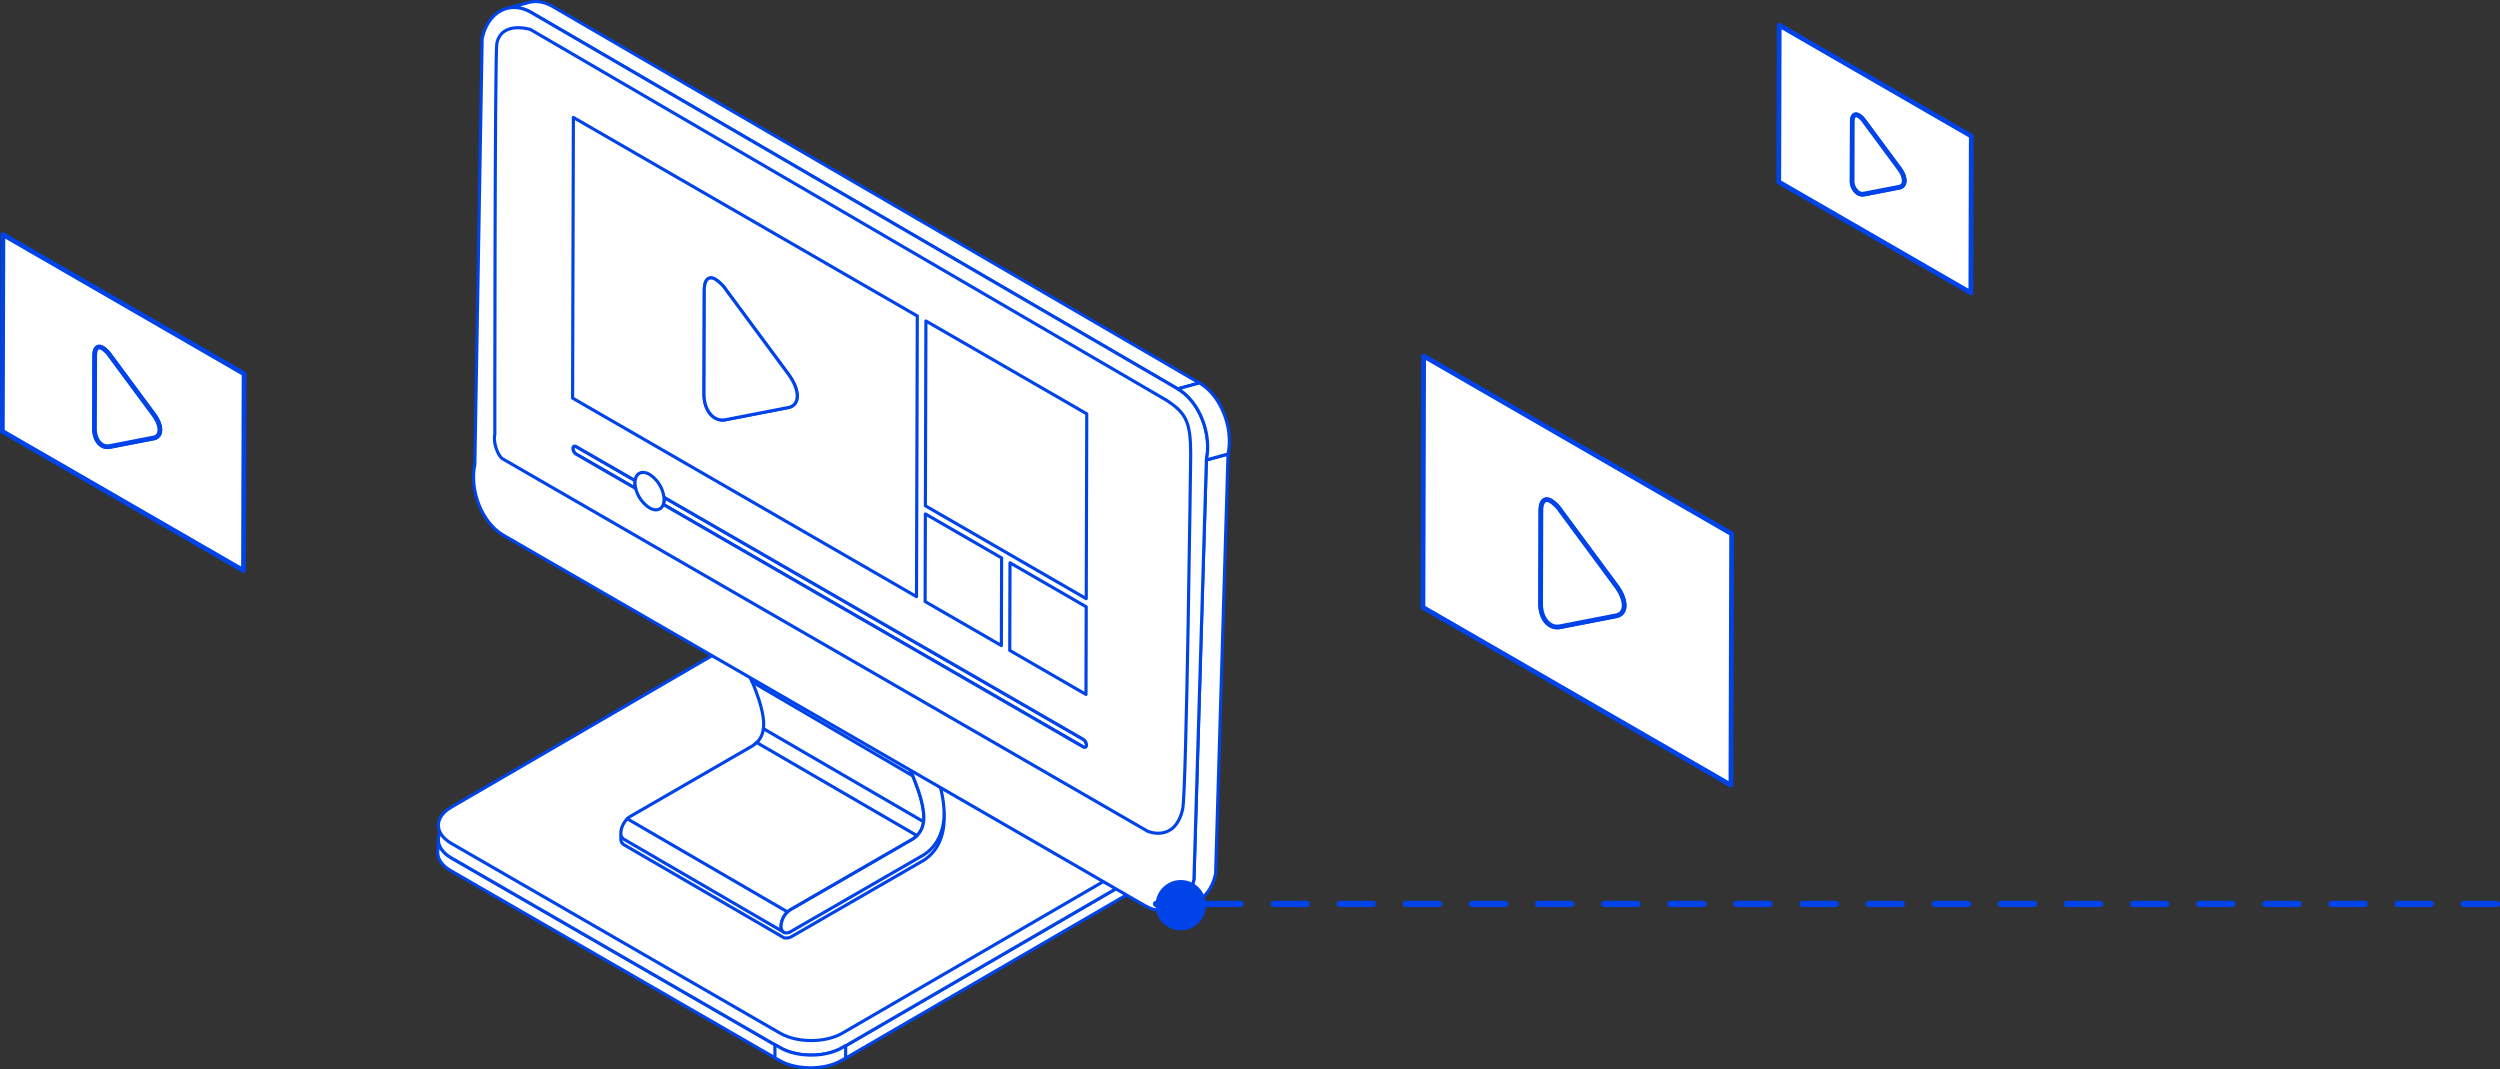 <svg xmlns="http://www.w3.org/2000/svg" xmlns:xlink="http://www.w3.org/1999/xlink" width="794.015" height="339.646" viewBox="0 0 794.015 339.646">
  <rect x="0" y="0" width="794.015" height="339.646" fill="#333333" stroke="none"/>
  <defs>
    <clipPath id="clip-path">
      <path id="Path_6867" data-name="Path 6867" d="M3127.314,683.658l50.881,29.569a2.2,2.2,0,0,0-2.195.212l-50.879-29.574A2.173,2.173,0,0,1,3127.314,683.658Z" transform="translate(-3125.121 -683.446)" fill="#fff" stroke="#0044e9" stroke-linecap="round" stroke-linejoin="round" stroke-width="1"/>
    </clipPath>
    <clipPath id="clip-path-2">
      <path id="Path_6886" data-name="Path 6886" d="M3172.671,720.258l-50.882-29.565c-.8-1.272-.223-3.736,1.275-5.516a5.737,5.737,0,0,1,1.418-1.223l50.879,29.574a5.829,5.829,0,0,0-1.418,1.22C3172.45,716.529,3171.866,719,3172.671,720.258Z" transform="translate(-3121.428 -683.953)" fill="#fff" stroke="#0044e9" stroke-linecap="round" stroke-linejoin="round" stroke-width="1"/>
    </clipPath>
    <clipPath id="clip-path-3">
      <path id="Path_6906" data-name="Path 6906" d="M3232.872,729.218c0,.664-.47.931-1.049.6L3070.8,636.849a2.3,2.3,0,0,1-1.042-1.807c0-.664.471-.942,1.05-.608L3231.829,727.4a2.316,2.316,0,0,1,1.042,1.818Z" transform="translate(-3069.756 -634.292)" fill="#fff" stroke="#0044e9" stroke-linecap="round" stroke-linejoin="round" stroke-width="1"/>
    </clipPath>
    <clipPath id="clip-path-4">
      <path id="Path_6904" data-name="Path 6904" d="M3089.512,645.234l-18.706-10.8c-.579-.333-1.047-.055-1.05.608a2.3,2.3,0,0,0,1.042,1.807l18.912,10.918a7.593,7.593,0,0,1-.241-1.853,5.257,5.257,0,0,1,.043-.68ZM3231.829,727.4l-133.162-76.881a6.814,6.814,0,0,1,.037.728,4.635,4.635,0,0,1-.25,1.567l133.368,77c.579.334,1.048.067,1.049-.6a2.316,2.316,0,0,0-1.042-1.818Z" transform="translate(-3069.756 -634.292)" fill="#fff" stroke="#0044e9" stroke-linecap="round" stroke-linejoin="round" stroke-width="1"/>
    </clipPath>
  </defs>
  <g id="i-bg" transform="translate(-806.985 -220.5)">
    <g id="Group_3740" data-name="Group 3740" transform="translate(-2071.801 -242.49)">
      <g id="Group_3722" data-name="Group 3722" transform="translate(3017.8 656.745)">
        <path id="Path_6847" data-name="Path 6847" d="M3280.969,786.007a3.317,3.317,0,0,1-.052.445,2.315,2.315,0,0,1-.088.342,3.709,3.709,0,0,1-.125.447c-.036.11-.091.206-.138.336-.065.138-.125.281-.206.443-.108.189-.221.38-.353.578a.613.613,0,0,1-.076.1,3.867,3.867,0,0,1-.445.563,1.464,1.464,0,0,1-.106.13,7.157,7.157,0,0,1-.577.578c-.141.113-.294.229-.439.351-.125.1-.25.207-.382.309-.165.107-.344.236-.507.34-.18.107-.341.221-.528.34l-103.691,60.25-.21,4.045,103.69-60.258a.791.791,0,0,0,.167-.1c.13-.072.237-.158.362-.234.174-.12.346-.228.5-.343.133-.1.265-.194.4-.3.141-.128.293-.25.416-.359.031-.02.057-.048.083-.061.193-.169.346-.344.509-.512a.536.536,0,0,0,.1-.125c.091-.1.18-.191.263-.3.061-.1.127-.177.195-.273.014-.036.047-.061.06-.1a3.686,3.686,0,0,0,.305-.464,1.018,1.018,0,0,1,.057-.121c.075-.139.136-.289.2-.415.036-.1.088-.187.111-.267a.243.243,0,0,0,.034-.1,3.183,3.183,0,0,0,.12-.416,2.239,2.239,0,0,0,.081-.284.421.421,0,0,1,0-.074c.023-.136.042-.292.055-.423,0-.1.031-.21.034-.3v-.121L3281,785.6C3281,785.725,3280.981,785.865,3280.969,786.007Z" transform="translate(-3044.707 -712.573)" fill="#fff" stroke="#0044e9" stroke-linecap="round" stroke-linejoin="round" stroke-width="1"/>
        <path id="Path_6848" data-name="Path 6848" d="M3022.139,791.275c-2.76-1.6-4.13-3.689-4.118-5.789l-.22,4.042c0,2.1,1.373,4.2,4.131,5.785l104.37,60.249.207-4.029Z" transform="translate(-3017.8 -712.554)" fill="#fff" stroke="#0044e9" stroke-linecap="round" stroke-linejoin="round" stroke-width="1"/>
        <g id="Group_3720" data-name="Group 3720" transform="translate(0.217 4.601)">
          <path id="Path_6849" data-name="Path 6849" d="M3254.091,766.908c-.34,6.79,1.425,6.885-4.008,10.049l-103.691,60.25c-5.431,3.167-14.354,3.167-19.838,0l-104.37-60.258c-5.47-3.175-5.5-8.341-.06-11.489l103.684-60.254c5.446-3.17,14.37-3.17,19.832,0Z" transform="translate(-3018.062 -702.828)" fill="#fff" stroke="#0044e9" stroke-linecap="round" stroke-linejoin="round" stroke-width="1"/>
        </g>
        <g id="Group_3721" data-name="Group 3721" transform="translate(0.219)">
          <path id="Path_6850" data-name="Path 6850" d="M3022.19,771.386c-5.476-3.155-5.5-8.333-.065-11.486l103.693-60.261c5.429-3.169,14.36-3.169,19.835,0L3250.021,759.9c5.469,3.165,5.5,8.329.063,11.492l-103.689,60.24c-5.434,3.157-14.356,3.157-19.832,0Z" transform="translate(-3018.065 -697.263)" fill="#fff" stroke="#0044e9" stroke-linecap="round" stroke-linejoin="round" stroke-width="1"/>
        </g>
        <path id="Path_6851" data-name="Path 6851" d="M3167.276,869.882c.465-.19,2.136-1.13,2.552-1.373v-3.914c-.416.236-1.881,1.047-2.328,1.246-.148.064-.278.127-.419.179a10.934,10.934,0,0,1-1.074.4,3.8,3.8,0,0,1-.419.147c-.231.084-.476.146-.705.207-.19.058-.377.111-.561.16-.26.049-.518.1-.781.16-.18.031-.341.069-.523.111-.521.086-1.059.163-1.6.218-.174.012-.338.034-.515.047-.31.009-.625.039-.931.05-.216.014-.422.014-.622.014-.26.014-.512.014-.767.014-.216-.014-.437-.014-.656-.014-.239-.025-.469-.032-.695-.055a4.3,4.3,0,0,1-.671-.044c-.224-.024-.463-.046-.692-.068-.208-.03-.427-.065-.635-.1-.252-.03-.5-.083-.751-.125-.185-.036-.385-.086-.57-.113-.3-.069-.583-.136-.88-.224-.159-.039-.32-.079-.481-.123-.51-.155-1.014-.322-1.493-.512-.24-.089-.474-.191-.7-.3-.13-.052-.26-.113-.38-.151-.349-.18-2.292-1.269-2.62-1.468v4.17c.328.191,2.066,1.169,2.422,1.338.107.041.223.1.336.144a5.277,5.277,0,0,0,.635.281c.028.02.062.02.078.039.494.189.989.346,1.5.5a1.094,1.094,0,0,0,.127.03c.12.038.252.072.38.1.281.071.56.143.846.2a1.585,1.585,0,0,0,.234.067c.12.036.247.036.372.067.231.045.468.072.71.123.112.011.206.042.307.047.122.014.239.029.369.052.208.021.43.048.653.068.115.008.235.021.354.038a3.337,3.337,0,0,1,.338.012c.229.021.451.03.674.039.127,0,.247.027.38.027h1.443c.076,0,.156-.027.229-.027.317-.017.627-.039.931-.067.139-.014.276-.014.4-.021.042,0,.081-.02.122-.02.542-.048,1.061-.127,1.584-.225h.094c.161-.036.313-.077.47-.1.255-.059.494-.1.744-.169.19-.042.372-.1.565-.141.242-.072.481-.138.708-.213a1,1,0,0,1,.166-.043c.088-.034.174-.069.255-.093a8.8,8.8,0,0,0,1.08-.422A3.07,3.07,0,0,0,3167.276,869.882Z" transform="translate(-3040.256 -726.205)" fill="#fff" stroke="#0044e9" stroke-linecap="round" stroke-linejoin="round" stroke-width="1"/>
      </g>
      <g id="Group_3739" data-name="Group 3739" transform="translate(3029.19 463.49)">
        <path id="Path_6852" data-name="Path 6852" d="M3183.056,741.883a210.151,210.151,0,0,0-10.728-19.825c-.552-.894-1.621-.964-2.731-.327a5.666,5.666,0,0,0-1.418,1.223c-1.493,1.776-2.077,4.246-1.272,5.507a213.166,213.166,0,0,1,10.787,20.068c5.02,10.809,6.306,15.561,6.649,19.293.271,2.8-.247,6.184-3.746,8.2s-36.723,21.2-38.474,22.209a5.265,5.265,0,0,0-1.053.828c.109-.1.221-.211.279-.268l-50.937-29.512c-.12.11-.705.739-.788.843s-.49.718-.542.806-.1.173-.143.259-.211.44-.257.528-.079.182-.115.276-.258.83-.283.956a3.543,3.543,0,0,0-.073.423,4.653,4.653,0,0,0-.039.6,2.137,2.137,0,0,0,.9,1.954l50.88,29.579a3.433,3.433,0,0,0,2.192-.222l42-24.24a13.106,13.106,0,0,0,5.457-6.583C3191.484,769.785,3192.431,761.87,3183.056,741.883Z" transform="translate(-3041.388 -508.176)" fill="#fff" stroke="#0044e9" stroke-linecap="round" stroke-linejoin="round" stroke-width="1"/>
        <path id="Path_6853" data-name="Path 6853" d="M3090.413,777.248c-.12.109-.424.41-.533.531-.089.108-.172.208-.255.314-.068.089-.131.173-.2.277-.06.089-.123.18-.177.266a2.781,2.781,0,0,0-.161.26c-.052.086-.1.173-.143.259a2.305,2.305,0,0,0-.131.258c-.041.091-.08.183-.126.27s-.079.182-.115.271-.065.194-.1.292-.067.2-.094.316a3.6,3.6,0,0,0-.091.349,3.777,3.777,0,0,0-.073.422,4.827,4.827,0,0,0-.039.6,2.133,2.133,0,0,0,.9,1.953l50.88,29.579a2.143,2.143,0,0,1-.893-1.966,5.141,5.141,0,0,1,.04-.6c.021-.141.041-.286.069-.422.026-.111.055-.238.089-.356s.058-.2.1-.308.065-.193.1-.285.078-.188.112-.284.08-.174.12-.265.088-.172.135-.255a2.615,2.615,0,0,1,.146-.256,3.035,3.035,0,0,1,.161-.271c.054-.083.117-.176.177-.262s.135-.183.2-.283.165-.208.247-.3c.117-.12.471-.472.591-.589Z" transform="translate(-3041.388 -517.871)" fill="#fff" stroke="#0044e9" stroke-linecap="round" stroke-linejoin="round" stroke-width="1"/>
        <path id="Path_6854" data-name="Path 6854" d="M3142.436,742.354c-.034.243-.12.857-.164,1.1-.034.164-.079.327-.117.5-.037.127-.08.251-.122.38-.037.107-.076.217-.115.327s-.078.189-.123.284a2.3,2.3,0,0,1-.12.264c-.039.086-.083.174-.125.25s-.083.165-.135.247-.091.157-.146.245-.109.16-.164.236a3.329,3.329,0,0,1-.2.274c-.081.1-.165.2-.254.3-.118.139-.713.691-.851.822l50.957,29.519c.13-.131.664-.632.778-.762.083-.1.169-.207.253-.305s.137-.184.2-.274.109-.167.162-.243.1-.161.154-.241.088-.165.127-.243a2.6,2.6,0,0,0,.129-.258c.042-.075.081-.165.123-.259s.075-.188.114-.286.086-.216.118-.327c.044-.13.079-.256.12-.384.044-.163.078-.326.117-.489.052-.239.133-.828.159-1.076Z" transform="translate(-3050.336 -511.823)" fill="#fff" stroke="#0044e9" stroke-linecap="round" stroke-linejoin="round" stroke-width="1"/>
        <path id="Path_6855" data-name="Path 6855" d="M3190.164,763.6l-50.881-29.57a11.86,11.86,0,0,0,.028-2.575c-.345-3.724-1.644-8.483-6.659-19.286a213.685,213.685,0,0,0-10.788-20.061l50.882,29.565a212.441,212.441,0,0,1,10.788,20.068c5.02,10.806,6.306,15.561,6.649,19.289a11.139,11.139,0,0,1-.019,2.57Z" transform="translate(-3047.227 -503.114)" fill="#fff" stroke="#0044e9" stroke-linecap="round" stroke-linejoin="round" stroke-width="1"/>
        <g id="Group_3725" data-name="Group 3725" transform="translate(77.33 181.833)" style="isolation: isolate">
          <path id="Path_6856" data-name="Path 6856" d="M3127.314,683.658l50.881,29.569a2.2,2.2,0,0,0-2.195.212l-50.879-29.574A2.173,2.173,0,0,1,3127.314,683.658Z" transform="translate(-3125.121 -683.446)" fill="#fff"/>
          <g id="Group_3724" data-name="Group 3724" clip-path="url(#clip-path)">
            <g id="Group_3723" data-name="Group 3723" transform="translate(0 0.006)" style="isolation: isolate">
              <path id="Path_6857" data-name="Path 6857" d="M3176,713.485l-50.879-29.574c.146-.075.289-.146.432-.2l50.879,29.565a4.306,4.306,0,0,0-.432.212Z" transform="translate(-3125.121 -683.498)" fill="#fff" stroke="#0044e9" stroke-linecap="round" stroke-linejoin="round" stroke-width="1"/>
              <path id="Path_6858" data-name="Path 6858" d="M3176.523,713.246l-50.879-29.565a1.856,1.856,0,0,1,.361-.128l50.879,29.565a2.415,2.415,0,0,0-.361.127Z" transform="translate(-3125.212 -683.471)" fill="#fff" stroke="#0044e9" stroke-linecap="round" stroke-linejoin="round" stroke-width="1"/>
              <path id="Path_6859" data-name="Path 6859" d="M3176.96,713.106l-50.879-29.565a1.392,1.392,0,0,1,.276-.06l50.879,29.564c-.086.018-.177.042-.276.061Z" transform="translate(-3125.287 -683.458)" fill="#fff" stroke="#0044e9" stroke-linecap="round" stroke-linejoin="round" stroke-width="1"/>
              <path id="Path_6860" data-name="Path 6860" d="M3177.294,713.041l-50.879-29.564a.992.992,0,0,1,.228-.02l50.885,29.568c-.075,0-.159.007-.234.016Z" transform="translate(-3125.345 -683.454)" fill="#fff" stroke="#0044e9" stroke-linecap="round" stroke-linejoin="round" stroke-width="1"/>
              <path id="Path_6861" data-name="Path 6861" d="M3177.575,713.024l-50.885-29.568c.07-.007.136,0,.206,0l50.881,29.568a1.031,1.031,0,0,0-.2,0Z" transform="translate(-3125.393 -683.453)" fill="#fff" stroke="#0044e9" stroke-linecap="round" stroke-linejoin="round" stroke-width="1"/>
              <path id="Path_6862" data-name="Path 6862" d="M3177.821,713.025l-50.881-29.568a.665.665,0,0,1,.188.024l50.884,29.56c-.064,0-.127-.009-.19-.016Z" transform="translate(-3125.436 -683.454)" fill="#fff" stroke="#0044e9" stroke-linecap="round" stroke-linejoin="round" stroke-width="1"/>
              <path id="Path_6863" data-name="Path 6863" d="M3178.051,713.046l-50.884-29.56a.438.438,0,0,1,.171.036l50.882,29.566c-.055-.016-.112-.031-.169-.043Z" transform="translate(-3125.476 -683.459)" fill="#fff" stroke="#0044e9" stroke-linecap="round" stroke-linejoin="round" stroke-width="1"/>
              <path id="Path_6864" data-name="Path 6864" d="M3178.256,713.1l-50.882-29.566a.938.938,0,0,1,.161.057l50.885,29.569a1.628,1.628,0,0,0-.164-.06Z" transform="translate(-3125.511 -683.467)" fill="#fff" stroke="#0044e9" stroke-linecap="round" stroke-linejoin="round" stroke-width="1"/>
              <path id="Path_6865" data-name="Path 6865" d="M3178.454,713.168,3127.569,683.6a1,1,0,0,1,.156.07l50.88,29.579a.614.614,0,0,0-.151-.081Z" transform="translate(-3125.546 -683.479)" fill="#fff" stroke="#0044e9" stroke-linecap="round" stroke-linejoin="round" stroke-width="1"/>
              <path id="Path_6866" data-name="Path 6866" d="M3178.637,713.263l-50.879-29.579.013.013,50.882,29.572-.015-.005Z" transform="translate(-3125.578 -683.493)" fill="#fff" stroke="#0044e9" stroke-linecap="round" stroke-linejoin="round" stroke-width="1"/>
            </g>
          </g>
          <path id="Path_6868" data-name="Path 6868" d="M3127.314,683.658l50.881,29.569a2.2,2.2,0,0,0-2.195.212l-50.879-29.574A2.173,2.173,0,0,1,3127.314,683.658Z" transform="translate(-3125.121 -683.446)" fill="none" stroke="#0044e9" stroke-linecap="round" stroke-linejoin="round" stroke-width="1"/>
        </g>
        <g id="Group_3726" data-name="Group 3726" transform="translate(97.669 211.406)">
          <path id="Path_6869" data-name="Path 6869" d="M3180.265,719.64c1.11-.637,2.18-.566,2.731.327a209.619,209.619,0,0,1,10.728,19.823c9.375,19.987,8.428,27.91,6.542,32.575a13.069,13.069,0,0,1-5.457,6.59l-42,24.236c-1.69.982-3.079.205-3.085-1.745a6.747,6.747,0,0,1,3.067-5.3c1.751-1.006,34.978-20.2,38.474-22.212s4.017-5.4,3.746-8.2c-.343-3.728-1.629-8.483-6.649-19.289a212.537,212.537,0,0,0-10.787-20.068c-.8-1.263-.221-3.729,1.272-5.511A5.829,5.829,0,0,1,3180.265,719.64Z" transform="translate(-3149.725 -719.22)" fill="#fff" stroke="#0044e9" stroke-linecap="round" stroke-linejoin="round" stroke-width="1"/>
        </g>
        <g id="Group_3729" data-name="Group 3729" transform="translate(74.277 182.252)" style="isolation: isolate">
          <path id="Path_6870" data-name="Path 6870" d="M3172.671,720.258l-50.882-29.565c-.8-1.272-.223-3.736,1.275-5.516a5.737,5.737,0,0,1,1.418-1.223l50.879,29.574a5.829,5.829,0,0,0-1.418,1.22C3172.45,716.529,3171.866,719,3172.671,720.258Z" transform="translate(-3121.428 -683.953)" fill="#fff"/>
          <g id="Group_3728" data-name="Group 3728" clip-path="url(#clip-path-2)">
            <g id="Group_3727" data-name="Group 3727" transform="translate(-0.002)" style="isolation: isolate">
              <path id="Path_6871" data-name="Path 6871" d="M3172.67,721.247l-50.882-29.565a3.036,3.036,0,0,1-.319-2.026l50.876,29.569a3.1,3.1,0,0,0,.325,2.023Z" transform="translate(-3121.427 -684.941)" fill="#fff" stroke="#0044e9" stroke-linecap="round" stroke-linejoin="round" stroke-width="1"/>
              <path id="Path_6872" data-name="Path 6872" d="M3172.354,719.133l-50.876-29.569a4.065,4.065,0,0,1,.07-.433l50.886,29.566a3.88,3.88,0,0,0-.08.436Z" transform="translate(-3121.436 -684.85)" fill="#fff" stroke="#0044e9" stroke-linecap="round" stroke-linejoin="round" stroke-width="1"/>
              <path id="Path_6873" data-name="Path 6873" d="M3172.449,718.621l-50.886-29.566c.026-.12.06-.238.09-.363l50.88,29.571c-.031.126-.058.241-.084.358Z" transform="translate(-3121.45 -684.774)" fill="#fff" stroke="#0044e9" stroke-linecap="round" stroke-linejoin="round" stroke-width="1"/>
              <path id="Path_6874" data-name="Path 6874" d="M3172.552,718.2l-50.88-29.571c.026-.1.06-.206.1-.31l50.879,29.57c-.036.1-.07.207-.1.312Z" transform="translate(-3121.469 -684.709)" fill="#fff" stroke="#0044e9" stroke-linecap="round" stroke-linejoin="round" stroke-width="1"/>
              <path id="Path_6875" data-name="Path 6875" d="M3172.671,717.825l-50.879-29.57a2.681,2.681,0,0,1,.1-.293l50.884,29.574c-.032.091-.076.2-.1.289Z" transform="translate(-3121.49 -684.648)" fill="#fff" stroke="#0044e9" stroke-linecap="round" stroke-linejoin="round" stroke-width="1"/>
              <path id="Path_6876" data-name="Path 6876" d="M3172.8,717.477,3121.912,687.9c.039-.1.07-.183.112-.283L3172.9,717.2c-.034.086-.073.185-.106.278Z" transform="translate(-3121.511 -684.589)" fill="#fff" stroke="#0044e9" stroke-linecap="round" stroke-linejoin="round" stroke-width="1"/>
              <path id="Path_6877" data-name="Path 6877" d="M3172.926,717.146l-50.878-29.579c.036-.078.075-.166.122-.256l50.885,29.568c-.042.09-.083.184-.128.268Z" transform="translate(-3121.534 -684.535)" fill="#fff" stroke="#0044e9" stroke-linecap="round" stroke-linejoin="round" stroke-width="1"/>
              <path id="Path_6878" data-name="Path 6878" d="M3173.08,716.824,3122.2,687.256c.047-.089.086-.174.133-.259l50.881,29.57c-.047.088-.088.174-.13.256Z" transform="translate(-3121.56 -684.481)" fill="#fff" stroke="#0044e9" stroke-linecap="round" stroke-linejoin="round" stroke-width="1"/>
              <path id="Path_6879" data-name="Path 6879" d="M3173.238,716.513l-50.881-29.57c.049-.092.1-.173.142-.259l50.88,29.572c-.047.082-.092.173-.14.257Z" transform="translate(-3121.588 -684.426)" fill="#fff" stroke="#0044e9" stroke-linecap="round" stroke-linejoin="round" stroke-width="1"/>
              <path id="Path_6880" data-name="Path 6880" d="M3173.408,716.2l-50.88-29.572c.05-.087.1-.174.156-.264l50.887,29.573c-.059.09-.109.173-.164.263Z" transform="translate(-3121.617 -684.371)" fill="#fff" stroke="#0044e9" stroke-linecap="round" stroke-linejoin="round" stroke-width="1"/>
              <path id="Path_6881" data-name="Path 6881" d="M3173.6,715.883l-50.887-29.573c.06-.088.117-.17.177-.263l50.885,29.573c-.061.085-.122.174-.175.263Z" transform="translate(-3121.65 -684.316)" fill="#fff" stroke="#0044e9" stroke-linecap="round" stroke-linejoin="round" stroke-width="1"/>
              <path id="Path_6882" data-name="Path 6882" d="M3173.816,715.562l-50.885-29.573c.065-.093.141-.182.206-.277l50.884,29.573c-.07.09-.135.179-.205.277Z" transform="translate(-3121.687 -684.258)" fill="#fff" stroke="#0044e9" stroke-linecap="round" stroke-linejoin="round" stroke-width="1"/>
              <path id="Path_6883" data-name="Path 6883" d="M3174.064,715.224l-50.884-29.573c.062-.078.127-.151.187-.231a.264.264,0,0,0,.052-.061l50.89,29.571c-.023.018-.039.041-.062.061-.065.075-.125.159-.183.232Z" transform="translate(-3121.731 -684.197)" fill="#fff" stroke="#0044e9" stroke-linecap="round" stroke-linejoin="round" stroke-width="1"/>
              <path id="Path_6884" data-name="Path 6884" d="M3174.359,714.854l-50.89-29.571c.118-.126.229-.25.346-.363l50.879,29.57c-.112.116-.229.233-.336.365Z" transform="translate(-3121.781 -684.121)" fill="#fff" stroke="#0044e9" stroke-linecap="round" stroke-linejoin="round" stroke-width="1"/>
              <path id="Path_6885" data-name="Path 6885" d="M3174.767,714.322l-50.879-29.57a4.941,4.941,0,0,1,1.02-.8l50.879,29.574a5.251,5.251,0,0,0-1.02.794Z" transform="translate(-3121.853 -683.953)" fill="#fff" stroke="#0044e9" stroke-linecap="round" stroke-linejoin="round" stroke-width="1"/>
            </g>
          </g>
          <path id="Path_6887" data-name="Path 6887" d="M3172.671,720.258l-50.882-29.565c-.8-1.272-.223-3.736,1.275-5.516a5.737,5.737,0,0,1,1.418-1.223l50.879,29.574a5.829,5.829,0,0,0-1.418,1.22C3172.45,716.529,3171.866,719,3172.671,720.258Z" transform="translate(-3121.428 -683.953)" fill="none" stroke="#0044e9" stroke-linecap="round" stroke-linejoin="round" stroke-width="1"/>
        </g>
        <path id="Path_6888" data-name="Path 6888" d="M3058.88,465.034c-.174-.1-.357-.2-.539-.3-.13-.063-.255-.119-.379-.184-.042-.013-.073-.038-.107-.047a.249.249,0,0,1-.055-.029c-.178-.08-.359-.164-.543-.23a1.247,1.247,0,0,0-.276-.1.853.853,0,0,0-.15-.06.944.944,0,0,0-.125-.047,4.242,4.242,0,0,0-.567-.169.569.569,0,0,0-.143-.043c-.063-.017-.12-.037-.179-.05l-.26-.062c-.2-.04-.4-.078-.6-.106h-.013a.167.167,0,0,0-.073-.014c-.189-.029-.372-.054-.562-.068-.07,0-.135,0-.2-.009-.091-.009-.184-.009-.275-.017-.07,0-.144-.015-.2-.015-.148,0-.291.015-.434.015-.076.007-.159,0-.232.007h-.078c-.164.013-.333.041-.5.061-.112.018-.229.025-.336.046h-.018a8.011,8.011,0,0,0-.851.188c-2.295.619-4.581,1.24-6.873,1.865a6.549,6.549,0,0,1,.877-.188c.1-.018.2-.023.293-.041.2-.021.406-.047.609-.063.08,0,.153,0,.234,0,.22-.012.431-.012.648,0l.255.016c.268.017.538.036.809.079a.094.094,0,0,0,.023,0c.3.046.6.107.881.179.06.016.117.023.18.045.27.075.546.159.824.252.068.024.132.049.2.076.286.1.564.214.841.346a1.207,1.207,0,0,1,.13.061c.3.146.6.3.9.474L3257.44,586.5l6.875-1.864Z" transform="translate(-3033.783 -463.49)" fill="#fff" stroke="#0044e9" stroke-linecap="round" stroke-linejoin="round" stroke-width="1"/>
        <path id="Path_6889" data-name="Path 6889" d="M3310.666,639.211l-3.943,133.2a18.027,18.027,0,0,1-.474,1.794c-.013.046-.026.079-.042.121a14.943,14.943,0,0,1-.624,1.605c-.008.03-.031.066-.042.1-.234.481-.479.955-.749,1.395-.034.05-.07.093-.1.146-.216.344-.458.67-.7.986-.09.114-.184.234-.28.345-.19.231-.4.433-.6.642-.154.154-.307.31-.466.449-.216.188-.445.356-.669.527-.16.117-.312.25-.48.356a7.989,7.989,0,0,1-.78.433c-.159.084-.3.177-.455.244a8.738,8.738,0,0,1-1.314.478q3.441-.936,6.878-1.867a8.817,8.817,0,0,0,1.313-.479c.135-.057.265-.141.4-.211.286-.15.562-.29.841-.47.153-.1.3-.219.445-.333.241-.169.481-.349.7-.541.151-.138.292-.29.435-.441.161-.16.331-.3.49-.476.046-.056.088-.125.137-.183.1-.106.179-.222.269-.334.116-.15.241-.279.355-.44s.232-.357.349-.545c.036-.057.081-.107.12-.17.021-.034.039-.061.057-.093.151-.243.289-.494.422-.749.088-.174.177-.357.254-.535.018-.036.036-.065.058-.109a.718.718,0,0,1,.044-.081c.093-.217.185-.45.276-.686s.172-.441.252-.673a1.437,1.437,0,0,1,.046-.155,1.093,1.093,0,0,1,.047-.134c.036-.131.081-.256.12-.384.06-.22.12-.445.177-.669s.106-.45.159-.685a.2.2,0,0,1,.007-.043l3.944-133.2Z" transform="translate(-3077.918 -493.622)" fill="#fff" stroke="#0044e9" stroke-linecap="round" stroke-linejoin="round" stroke-width="1"/>
        <path id="Path_6890" data-name="Path 6890" d="M3183.534,741.739a212.441,212.441,0,0,0-10.788-20.068l-50.882-29.565a213.685,213.685,0,0,1,10.788,20.061c1,2.154,2.33,5.314,3.059,7.021L3186.661,749C3185.96,747.356,3184.48,743.783,3183.534,741.739Z" transform="translate(-3047.227 -503.114)" fill="#fff" stroke="#0044e9" stroke-linecap="round" stroke-linejoin="round" stroke-width="1"/>
        <g id="Group_3730" data-name="Group 3730" transform="translate(0 1.873)">
          <path id="Path_6891" data-name="Path 6891" d="M3255.235,586.893c6.752,3.907,10.852,14.052,9.091,22.578l-3.943,133.2c-1.769,8.526-8.73,12.287-15.491,8.394L3041.077,633.379c-6.758-3.9-10.85-14.049-9.09-22.573l2.323-135.122c1.767-8.52,8.73-12.291,15.489-8.389Z" transform="translate(-3031.578 -465.756)" fill="#fff" stroke="#0044e9" stroke-linecap="round" stroke-linejoin="round" stroke-width="1"/>
        </g>
        <path id="Path_6892" data-name="Path 6892" d="M3042.076,610.383c-1.134-.77-2.981-4.68-2.354-7.733,0,0,0-121.257.64-124.175,1.59-7.266,10.673-4.378,10.673-4.378l202.239,117.889c5.859,3.938,7.463,6.61,7.463,16.966,0,0-1.329,107.308-2.546,112.723-2.432,10.792-11.079,7.087-11.079,7.087Z" transform="translate(-3032.968 -465.23)" fill="#fff" stroke="#0044e9" stroke-linecap="round" stroke-linejoin="round" stroke-width="1"/>
        <path id="Path_6893" data-name="Path 6893" d="M3318.489,629.126c.013-.254.013-.514.013-.764,0-.207-.008-.424-.018-.627v-.166c-.018-.277-.034-.554-.057-.846-.013-.2-.034-.4-.06-.6a.388.388,0,0,0-.013-.127c0-.05,0-.1,0-.15-.041-.322-.085-.644-.14-.968-.018-.116-.037-.222-.062-.338s-.042-.216-.054-.327c-.029-.136-.052-.284-.081-.424-.057-.255-.117-.515-.188-.774-.023-.122-.049-.234-.078-.351-.013-.05-.023-.111-.034-.16-.047-.162-.1-.321-.148-.49-.117-.366-.227-.749-.347-1.122-.025-.076-.046-.15-.073-.217-.047-.151-.112-.277-.156-.417-.144-.375-.289-.749-.446-1.105-.091-.227-.19-.446-.288-.66-.164-.36-.346-.713-.529-1.064-.07-.135-.13-.275-.2-.4-.031-.055-.068-.111-.1-.161-.268-.485-.564-.96-.863-1.424-.031-.048-.055-.093-.093-.144-.251-.372-.515-.742-.791-1.1-.037-.047-.075-.09-.107-.136-.058-.064-.113-.13-.169-.2-.137-.165-.268-.337-.411-.5s-.274-.293-.406-.446c-.047-.043-.083-.086-.127-.126a1.271,1.271,0,0,0-.1-.112c-.192-.206-.4-.4-.6-.6-.094-.088-.189-.163-.289-.256-.034-.032-.08-.07-.119-.1-.052-.048-.1-.1-.156-.143-.185-.155-.367-.313-.557-.462-.109-.083-.231-.164-.348-.252-.029-.016-.054-.039-.084-.059a.893.893,0,0,0-.122-.087c-.169-.127-.354-.242-.533-.367s-.356-.222-.544-.327h0l-6.875,1.864h.008l.021.014c.4.231.781.483,1.16.758.039.029.079.052.125.086.355.256.7.536,1.028.83a1.235,1.235,0,0,1,.137.127c.333.291.651.6.96.924.06.061.117.125.169.19.271.277.531.588.781.891.065.087.125.147.187.229.263.331.513.679.757,1.025.047.067.093.128.141.2l0,0c.341.492.656,1.023.955,1.563.1.173.192.356.283.536.19.363.38.725.549,1.107.1.2.184.405.273.613.156.374.307.743.448,1.132.078.211.159.42.229.627.135.4.246.786.359,1.176.052.191.111.384.161.58.047.146.075.3.109.441.088.367.166.738.239,1.1.024.121.042.24.065.361.086.476.156.945.211,1.424a1.445,1.445,0,0,0,.016.177c.054.506.088,1.009.106,1.51a.536.536,0,0,0,.008.116c.015.512.015,1.014-.008,1.524v.134c-.025.5-.07,1-.12,1.489,0,.043-.016.089-.021.141-.062.53-.141,1.039-.247,1.551l6.873-1.867c.042-.216.083-.428.122-.639.042-.235.074-.463.1-.7.013-.063.023-.147.034-.22a1.156,1.156,0,0,1,.011-.136c.012-.115.034-.228.042-.344.026-.243.039-.482.057-.715.008-.141.013-.29.021-.435,0-.039.006-.082.006-.123C3318.484,629.237,3318.489,629.185,3318.489,629.126Z" transform="translate(-3078.47 -488.889)" fill="#fff" stroke="#0044e9" stroke-linecap="round" stroke-linejoin="round" stroke-width="1"/>
        <path id="Path_6894" data-name="Path 6894" d="M3141.524,801.949l-50.881-29.563a5.079,5.079,0,0,1,1.03-.8c1.753-1.007,34.974-20.2,38.465-22.21a8.141,8.141,0,0,0,1.619-1.216l50.886,29.574a8.286,8.286,0,0,1-1.618,1.213c-3.5,2.009-36.723,21.206-38.474,22.212a4.925,4.925,0,0,0-1.028.789Z" transform="translate(-3041.815 -512.829)" fill="#fff" stroke="#0044e9" stroke-linecap="round" stroke-linejoin="round" stroke-width="1"/>
        <g id="Group_3738" data-name="Group 3738" transform="translate(31.453 36.801)">
          <g id="Group_3737" data-name="Group 3737" style="isolation: isolate">
            <g id="Group_3736" data-name="Group 3736">
              <path id="Path_6895" data-name="Path 6895" d="M3256.427,615.7,3205.338,586.2l-.167,58.7,51.088,29.5.167-58.705Z" transform="translate(-3093.119 -521.56)" fill="#fff" stroke="#0044e9" stroke-linecap="round" stroke-linejoin="round" stroke-width="1"/>
              <path id="Path_6896" data-name="Path 6896" d="M3114.884,603.471c-2.1-1.215-3.528-4.049-3.518-7.6l.094-32.911c.01-3.552,1.448-4.734,3.55-3.519a11.978,11.978,0,0,1,3.316,3.285l19.839,26.828c3.759,5.088,3.745,9.857-.031,10.593l-19.925,3.873a4.729,4.729,0,0,1-3.323-.547Zm64.224-32.4-109.229-63.062-.252,89.133L3178.854,660.2l.254-89.133Z" transform="translate(-3069.626 -508.007)" fill="#fff" stroke="#0044e9" stroke-linecap="round" stroke-linejoin="round" stroke-width="1"/>
              <path id="Path_6897" data-name="Path 6897" d="M3229.364,674.319l-24.218-13.982-.078,27.828,24.217,13.982.079-27.827Z" transform="translate(-3093.101 -534.409)" fill="#fff" stroke="#0044e9" stroke-linecap="round" stroke-linejoin="round" stroke-width="1"/>
              <path id="Path_6898" data-name="Path 6898" d="M3261.87,693.087l-24.209-13.978-.08,27.829,24.211,13.977.078-27.828Z" transform="translate(-3098.736 -537.662)" fill="#fff" stroke="#0044e9" stroke-linecap="round" stroke-linejoin="round" stroke-width="1"/>
              <path id="Path_6899" data-name="Path 6899" d="M3123.759,570.125c-2.1-1.215-3.54-.033-3.55,3.519l-.093,32.911c-.01,3.553,1.415,6.387,3.518,7.6a4.729,4.729,0,0,0,3.323.547l19.925-3.873c3.776-.737,3.791-5.5.031-10.593l-19.838-26.828a11.98,11.98,0,0,0-3.316-3.285Z" transform="translate(-3078.377 -518.693)" fill="#fff" stroke="#0044e9" stroke-linecap="round" stroke-linejoin="round" stroke-width="1"/>
              <g id="Group_3735" data-name="Group 3735" transform="translate(0.108 104.397)">
                <path id="Path_6900" data-name="Path 6900" d="M3232.872,729.218c0,.664-.47.931-1.049.6L3070.8,636.849a2.3,2.3,0,0,1-1.042-1.807c0-.664.471-.942,1.05-.608L3231.829,727.4a2.316,2.316,0,0,1,1.042,1.818Z" transform="translate(-3069.756 -634.292)" fill="#fff"/>
                <g id="Group_3734" data-name="Group 3734" clip-path="url(#clip-path-3)">
                  <g id="Group_3733" data-name="Group 3733">
                    <path id="Path_6901" data-name="Path 6901" d="M3089.512,645.234l-18.706-10.8c-.579-.333-1.047-.055-1.05.608a2.3,2.3,0,0,0,1.042,1.807l18.912,10.918a7.593,7.593,0,0,1-.241-1.853,5.257,5.257,0,0,1,.043-.68ZM3231.829,727.4l-133.162-76.881a6.814,6.814,0,0,1,.037.728,4.635,4.635,0,0,1-.25,1.567l133.368,77c.579.334,1.048.067,1.049-.6a2.316,2.316,0,0,0-1.042-1.818Z" transform="translate(-3069.756 -634.292)" fill="#fff"/>
                    <g id="Group_3732" data-name="Group 3732" clip-path="url(#clip-path-4)">
                      <g id="Group_3731" data-name="Group 3731" transform="translate(-0.235 -0.852)">
                        <path id="Path_6902" data-name="Path 6902" d="M3232.967,730.521l-163.5-94.394.008-2.865,163.495,94.394-.008,2.866Z" transform="translate(-3069.472 -633.261)" fill="#fff"/>
                        <path id="Path_6903" data-name="Path 6903" d="M3232.967,730.521l-163.5-94.394.008-2.865,163.495,94.394-.008,2.866Z" transform="translate(-3069.472 -633.261)" fill="none" stroke="#0044e9" stroke-linecap="round" stroke-linejoin="round" stroke-width="1"/>
                      </g>
                    </g>
                    <path id="Path_6905" data-name="Path 6905" d="M3089.512,645.234l-18.706-10.8c-.579-.333-1.047-.055-1.05.608a2.3,2.3,0,0,0,1.042,1.807l18.912,10.918a7.593,7.593,0,0,1-.241-1.853,5.257,5.257,0,0,1,.043-.68ZM3231.829,727.4l-133.162-76.881a6.814,6.814,0,0,1,.037.728,4.635,4.635,0,0,1-.25,1.567l133.368,77c.579.334,1.048.067,1.049-.6a2.316,2.316,0,0,0-1.042-1.818Z" transform="translate(-3069.756 -634.292)" fill="none" stroke="#0044e9" stroke-linecap="round" stroke-linejoin="round" stroke-width="1"/>
                  </g>
                </g>
                <path id="Path_6907" data-name="Path 6907" d="M3232.872,729.218c0,.664-.47.931-1.049.6L3070.8,636.849a2.3,2.3,0,0,1-1.042-1.807c0-.664.471-.942,1.05-.608L3231.829,727.4a2.316,2.316,0,0,1,1.042,1.818Z" transform="translate(-3069.756 -634.292)" fill="none" stroke="#0044e9" stroke-linecap="round" stroke-linejoin="round" stroke-width="1"/>
              </g>
              <path id="Path_6908" data-name="Path 6908" d="M3098.234,645.025c-2.343-1.352-4.282-.458-4.589,1.96a5.258,5.258,0,0,0-.043.68,7.592,7.592,0,0,0,.241,1.853,10.275,10.275,0,0,0,4.361,6.119c2.031,1.172,3.758.662,4.383-1.071a4.636,4.636,0,0,0,.25-1.567,6.813,6.813,0,0,0-.037-.728,10.3,10.3,0,0,0-4.566-7.245Z" transform="translate(-3073.782 -531.645)" fill="#fff" stroke="#0044e9" stroke-linecap="round" stroke-linejoin="round" stroke-width="1"/>
            </g>
          </g>
        </g>
      </g>
    </g>
    <g id="Group_3741" data-name="Group 3741" transform="translate(1489 1572.045) rotate(180)">
      <path id="Path_6762" data-name="Path 6762" d="M13643.6,4358.5h425.841" transform="translate(-13754.601 -3294.051)" fill="none" stroke="#0044e9" stroke-linecap="round" stroke-width="2" stroke-dasharray="10.5"/>
      <circle id="Ellipse_3977" data-name="Ellipse 3977" cx="8" cy="8" r="8" transform="translate(299 1056.045)" fill="#0044e9"/>
    </g>
    <g id="Group_3685" data-name="Group 3685" transform="translate(807.734 295)">
      <g id="Group_3683" data-name="Group 3683" transform="translate(0 0)" style="isolation: isolate">
        <g id="Group_3682" data-name="Group 3682">
          <path id="Path_6819" data-name="Path 6819" d="M3751.412,282.562c-1.475-.852-2.474-2.839-2.467-5.33l.065-23.077c.007-2.49,1.016-3.319,2.489-2.468a8.407,8.407,0,0,1,2.325,2.3l13.91,18.812c2.636,3.568,2.626,6.911-.022,7.427l-13.971,2.716a3.312,3.312,0,0,1-2.33-.384Zm45.032-22.719-76.59-44.218-.176,62.5,76.588,44.218.178-62.5Z" transform="translate(-3719.678 -215.624)" fill="#fff" stroke="#0044e9" stroke-linecap="round" stroke-linejoin="round" stroke-width="1.5"/>
          <path id="Path_6822" data-name="Path 6822" d="M3772.722,277.6c-1.474-.852-2.482-.023-2.489,2.468l-.066,23.077c-.007,2.491.992,4.479,2.467,5.331a3.314,3.314,0,0,0,2.33.384l13.971-2.716c2.648-.516,2.658-3.859.022-7.427l-13.91-18.812a8.406,8.406,0,0,0-2.325-2.3Z" transform="translate(-3740.901 -241.541)" fill="#fff" stroke="#0044e9" stroke-linecap="round" stroke-linejoin="round" stroke-width="1.5"/>
        </g>
      </g>
    </g>
    <g id="Group_3742" data-name="Group 3742" transform="translate(1371.928 228.5)">
      <g id="Group_3683-2" data-name="Group 3683" transform="translate(0 0)" style="isolation: isolate">
        <g id="Group_3682-2" data-name="Group 3682">
          <path id="Path_6819-2" data-name="Path 6819" d="M3744.954,268.94a4.761,4.761,0,0,1-1.965-4.246l.052-18.381c.006-1.983.809-2.644,1.983-1.965a6.7,6.7,0,0,1,1.852,1.835l11.079,14.984c2.1,2.842,2.092,5.5-.018,5.916l-11.128,2.163a2.638,2.638,0,0,1-1.856-.306Zm35.868-18.1-61-35.22-.14,49.78,61,35.22.142-49.78Z" transform="translate(-3719.678 -215.624)" fill="#fff" stroke="#0044e9" stroke-linecap="round" stroke-linejoin="round" stroke-width="1.5"/>
          <path id="Path_6822-2" data-name="Path 6822" d="M3772.2,277.538c-1.174-.678-1.977-.018-1.983,1.965l-.052,18.381a4.76,4.76,0,0,0,1.965,4.246,2.639,2.639,0,0,0,1.856.306l11.128-2.163c2.109-.411,2.117-3.074.018-5.916l-11.08-14.984a6.7,6.7,0,0,0-1.852-1.835Z" transform="translate(-3746.857 -248.814)" fill="#fff" stroke="#0044e9" stroke-linecap="round" stroke-linejoin="round" stroke-width="1.5"/>
        </g>
      </g>
    </g>
    <g id="Group_3743" data-name="Group 3743" transform="translate(1258.922 333.57)">
      <g id="Group_3683-3" data-name="Group 3683" transform="translate(0 0)" style="isolation: isolate">
        <g id="Group_3682-3" data-name="Group 3682">
          <path id="Path_6819-3" data-name="Path 6819" d="M3760.207,301.113c-1.884-1.087-3.16-3.626-3.151-6.808l.083-29.472c.009-3.18,1.3-4.239,3.179-3.151a10.742,10.742,0,0,1,2.97,2.942l17.765,24.026c3.366,4.556,3.354,8.827-.028,9.485l-17.843,3.469a4.228,4.228,0,0,1-2.975-.491Zm57.512-29.016L3719.9,215.624l-.225,79.819,97.813,56.473.227-79.819Z" transform="translate(-3719.678 -215.624)" fill="#fff" stroke="#0044e9" stroke-linecap="round" stroke-linejoin="round" stroke-width="1.5"/>
          <path id="Path_6822-3" data-name="Path 6822" d="M3773.431,277.694c-1.882-1.088-3.17-.029-3.179,3.151l-.083,29.472c-.009,3.182,1.267,5.72,3.151,6.808a4.231,4.231,0,0,0,2.976.491l17.842-3.469c3.381-.659,3.395-4.929.028-9.485L3776.4,280.636a10.735,10.735,0,0,0-2.969-2.942Z" transform="translate(-3732.79 -231.636)" fill="#fff" stroke="#0044e9" stroke-linecap="round" stroke-linejoin="round" stroke-width="1.5"/>
        </g>
      </g>
    </g>
  </g>
</svg>
